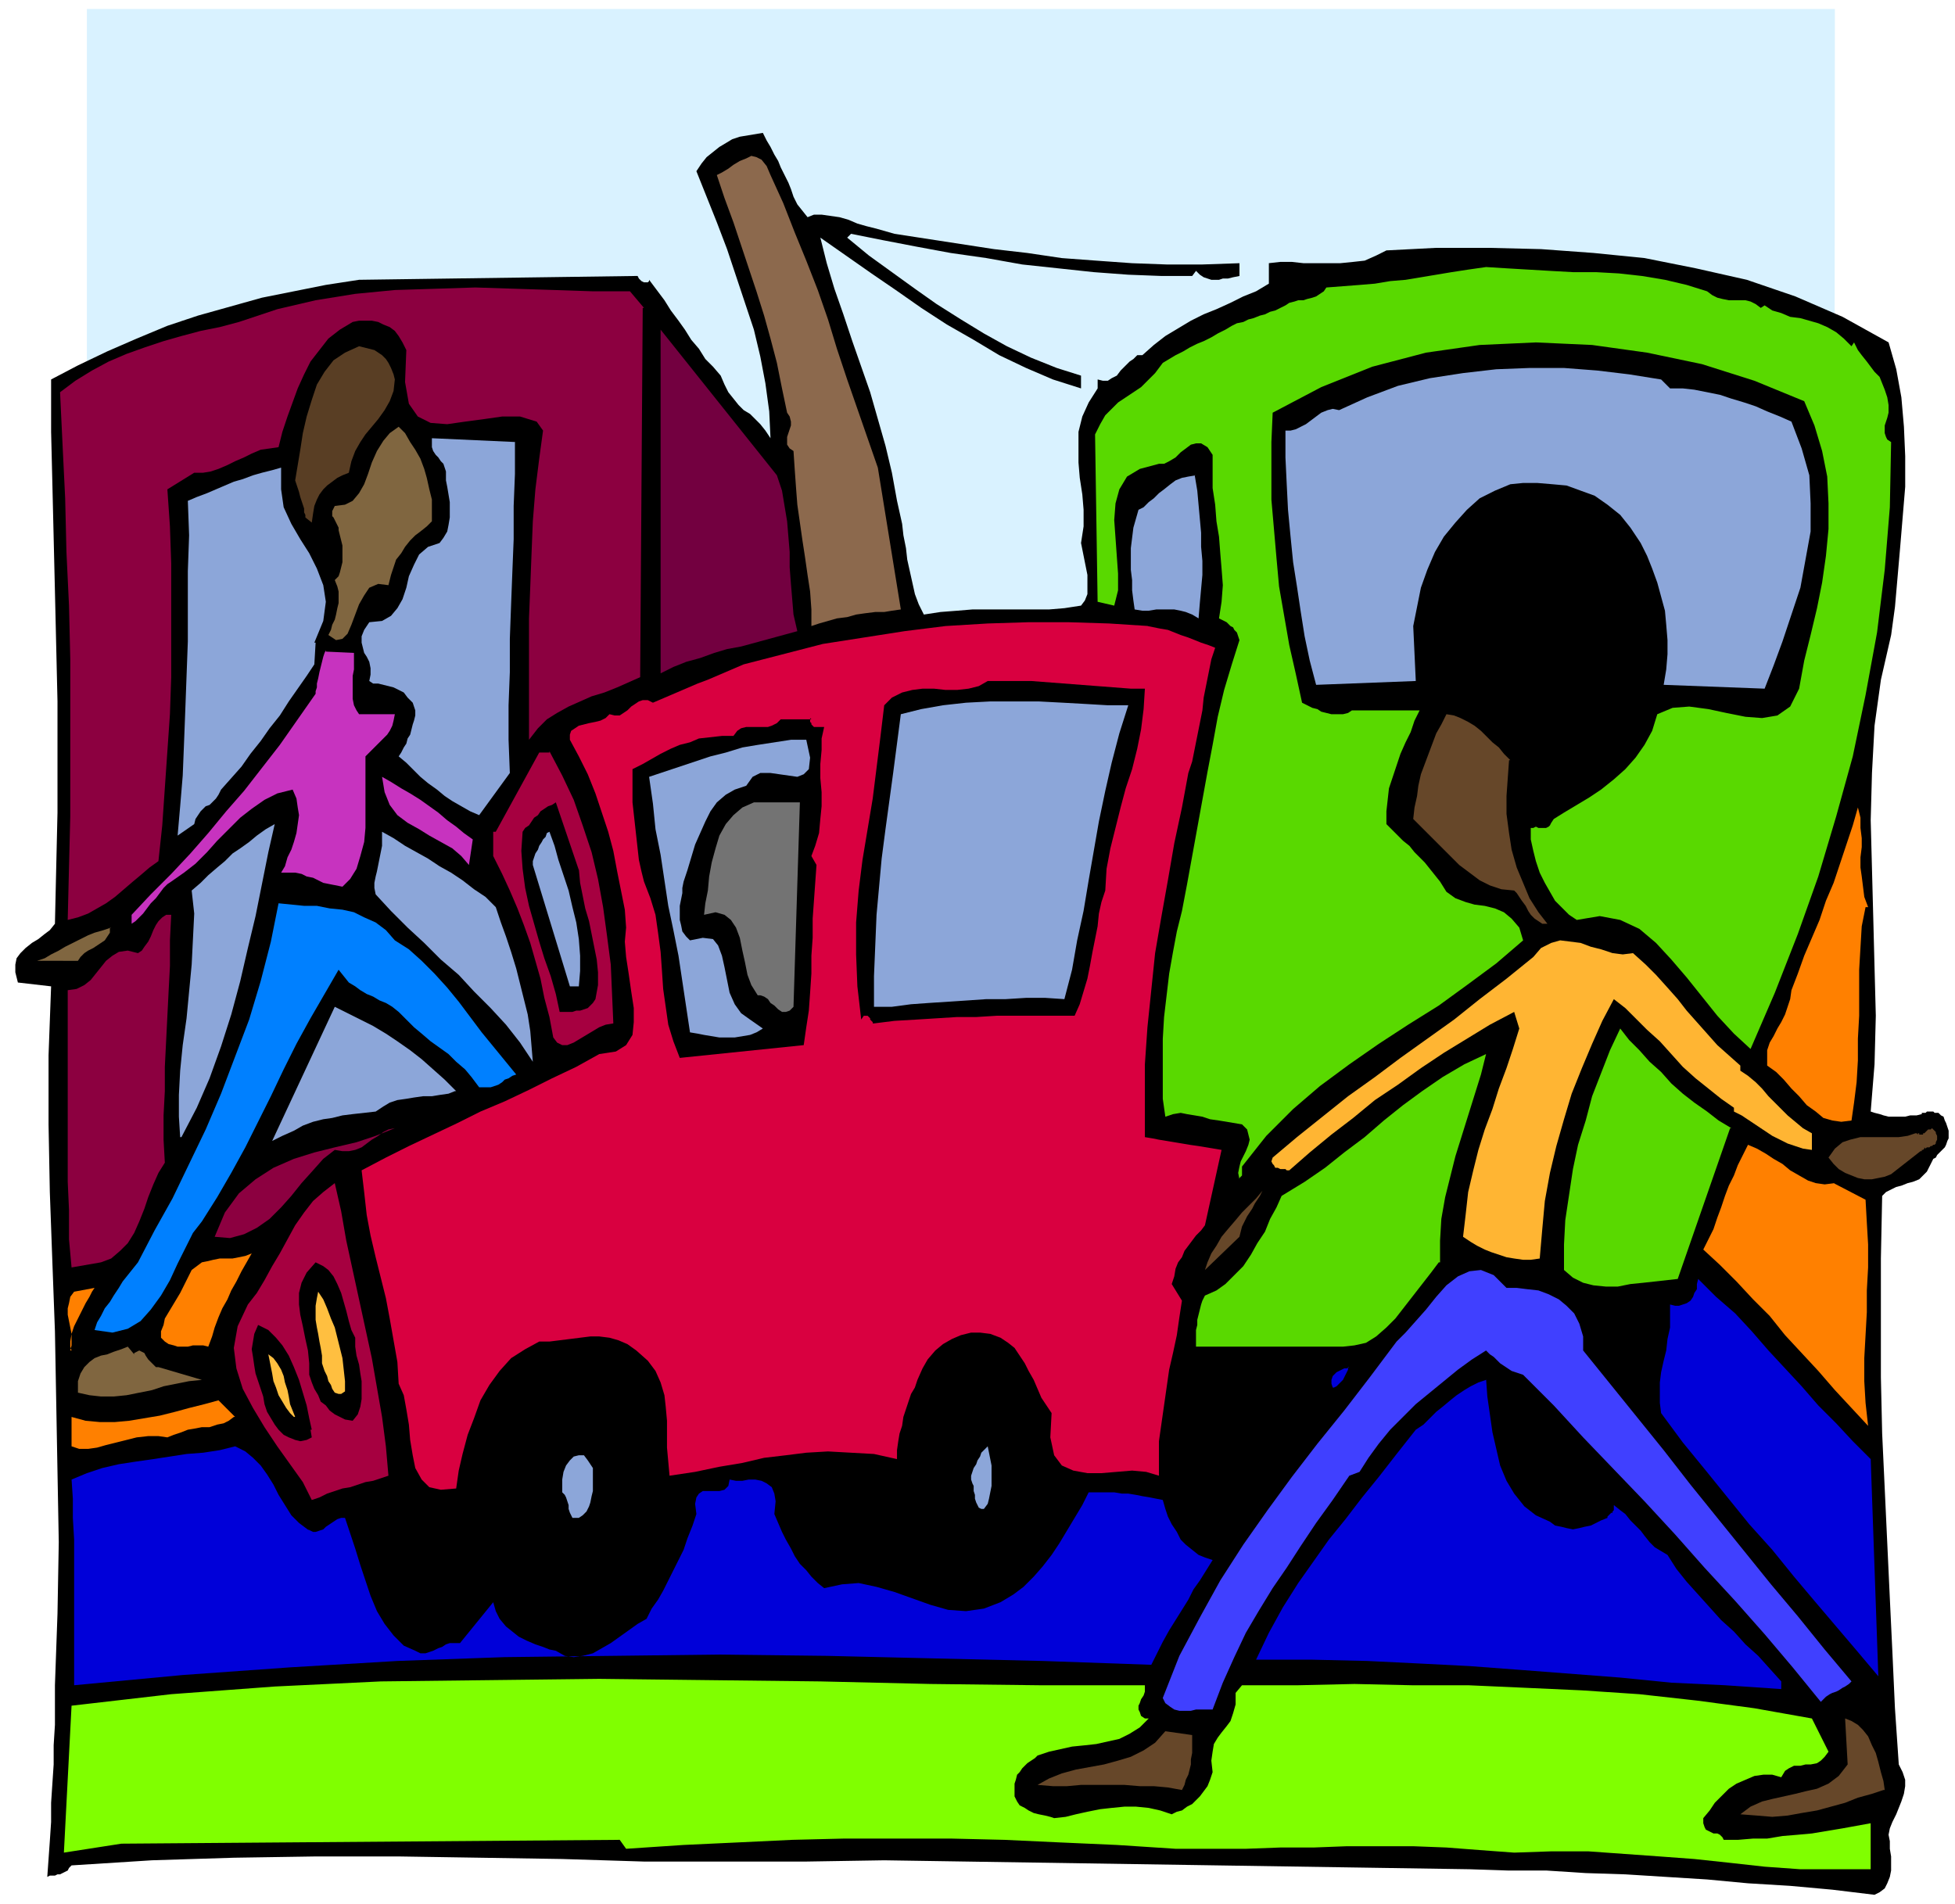 <svg xmlns="http://www.w3.org/2000/svg" fill-rule="evenodd" height="198.667" preserveAspectRatio="none" stroke-linecap="round" viewBox="0 0 1530 1490" width="204"><style>.pen1{stroke:none}.brush3{fill:#000}.brush4{fill:#664729}.brush6{fill:#59d900}.brush7{fill:#8c0040}.brush10{fill:#8ca6d9}.brush11{fill:#806640}.brush12{fill:#c733bf}.brush14{fill:#a60040}.brush16{fill:#ff8000}.brush20{fill:#0000d9}.brush21{fill:#ffbf40}</style><path class="pen1" fill-rule="nonzero" style="fill:#d9f2ff" d="m1435 1447 1-1440H68v1440h1368z"/><path class="pen1 brush3" fill-rule="nonzero" d="m1510 913-2 4-3 3-3 3-5 2-4 1-5 2-4 1-4 2-4 2-3 3-1 49v93l1 44 2 43 2 43 2 43 2 42 2 44 3 44 3 6 2 6v5l-1 6-2 6-2 5-2 5-3 6-2 5-1 5 1 5v6l1 6v11l-1 5-2 5-2 4-4 3-4 2-33-4-33-3-33-2-32-3-32-2-32-2-31-1-31-2h-30l-30-1-458-7-62 1H504l-64-2-64-1-64-1h-65l-64 1-64 2-63 4-2 2-1 2-2 1-2 1-2 1h-2l-2 1h-4l-2 1 1-14 1-14 1-15v-15l1-15 1-15v-15l1-16v-31l2-56 1-56-1-55-1-55-1-55-2-54-2-55-1-53v-54l2-54-26-3-2-8v-6l1-5 3-4 4-4 5-4 5-3 5-4 4-3 4-5 1-44 1-43v-87l-1-43-1-43-1-42-1-42-1-41v-41l21-11 23-11 23-10 24-10 24-8 25-7 25-7 25-5 25-5 26-4 217-3h1l1 2 1 1 1 1 2 1h3l1-1v-1l6 8 6 8 5 8 6 8 5 7 5 8 6 7 5 8 6 6 6 7 3 7 3 6 4 5 4 5 4 4 5 3 4 4 4 4 4 5 4 6-1-21-3-22-4-21-5-21-7-21-7-21-7-21-8-21-8-20-8-20 4-6 4-5 5-4 5-4 5-3 5-3 6-2 6-1 6-1 6-1 3 6 3 5 3 6 3 5 2 5 3 6 3 6 2 5 2 6 3 6 8 10 5-2h6l7 1 7 1 7 2 7 3 7 2 8 2 7 2 7 2 26 4 26 4 26 4 26 3 27 4 27 2 28 2 27 1h28l29-1v10l-5 1-4 1h-4l-3 1h-6l-3-1-3-1-3-2-3-3-3 4h-24l-26-1-27-2-28-3-28-3-28-5-28-4-27-5-26-5-25-5-3 3 17 14 18 13 18 13 17 12 19 12 18 11 18 10 19 9 20 8 19 6v10l-22-7-21-9-21-10-20-12-21-12-20-13-20-14-19-13-20-14-20-14 5 20 6 20 7 20 7 21 7 20 7 20 6 21 6 21 5 21 4 22 2 9 2 9 1 9 2 10 1 9 2 9 2 9 2 9 3 8 4 8 13-2 13-1 12-1h60l12-1 13-2 3-4 2-5v-15l-1-5-1-5-1-5-1-5-1-5 2-13v-13l-1-12-2-13-1-12v-24l3-12 5-11 7-11v-7l4 1h4l3-2 4-2 3-4 3-3 4-4 3-2 3-3h4l9-8 9-7 10-6 10-6 10-5 10-4 11-5 10-5 10-4 10-6v-16l9-1h9l9 1h29l10-1 9-1 9-4 8-4 39-2h41l41 1 41 3 40 4 40 8 40 9 38 13 37 16 36 20 6 21 4 22 2 23 1 23v24l-2 24-2 24-2 23-2 23-3 22-8 35-5 36-2 37-1 37 1 38 1 38 1 39 1 38-1 38-3 37 3 1 4 1 3 1 4 1h13l4-1h5l4-1v-1h3l1-1h5l1 1h3l2 2 2 1 1 3 1 2 1 3 1 3v6l-1 2-1 3-1 2-2 2-1 1-2 2-1 1-1 2-2 1-1 2-1 2-1 2z"/><path class="pen1 brush4" fill-rule="nonzero" d="M1506 898v1l-1 1h-1v1h-1l-23 18-5 2-5 1-5 1h-6l-5-1-5-2-5-2-5-3-4-4-4-5 5-7 6-5 6-2 8-2h30l7-1 6-2h1l1 1v-1h1v1h3v-1h1l1-1 1-1 1-1v-1 1h2l1-1 1 1 1 1 1 1v1l1 2v3l-1 2v1l-1 1h-1l-1 1h-1l-1 1h-2l-1 1z"/><path class="pen1" fill-rule="nonzero" style="fill:#8c694d" d="m687 366 18 111-7 1-6 1h-7l-8 1-7 1-7 2-8 1-7 2-7 2-6 2v-13l-1-14-2-13-2-14-2-13-2-14-2-14-1-13-1-14-1-15-3-2-2-3v-6l1-3 1-3 1-3v-3l-1-4-2-3-4-19-4-20-5-19-5-18-6-19-6-18-6-18-6-18-7-19-6-18 4-2 5-3 4-3 5-3 5-2 4-2 4 1 4 2 4 5 3 7 10 22 9 23 9 22 9 23 8 23 7 23 8 24 8 23 8 23 8 23z"/><path class="pen1 brush6" fill-rule="nonzero" d="m1336 228 4 3 4 2 4 1 5 1h13l4 1 4 2 4 3 3-2 6 4 7 2 7 3 8 1 7 2 7 2 7 3 7 4 6 5 6 6 2-3 3 6 3 4 4 5 3 4 3 4 4 4 2 5 2 5 2 6 1 6v6l-1 4-1 3-1 3v6l1 3 1 2 3 2-1 51-4 49-6 49-9 49-10 48-13 47-14 47-16 45-18 46-19 44-13-12-13-14-12-15-12-15-12-14-12-13-13-11-15-7-16-3-18 3-6-4-5-5-6-6-4-7-4-7-4-8-3-9-2-8-2-9v-9h2l2-1 2 1h6l2-1 1-1 1-2 2-3 8-5 10-6 10-6 9-6 10-8 9-8 8-9 7-10 6-11 4-13 12-5 13-1 15 2 14 3 15 3 13 1 12-2 10-7 7-14 4-22 5-20 5-21 4-20 3-21 2-21v-20l-1-21-4-20-6-20-8-19-39-16-41-13-43-9-43-6-44-2-44 2-42 6-42 11-40 16-38 20-1 23v45l2 23 2 23 2 22 4 23 4 23 5 22 5 23 4 2 4 2 4 1 3 2 4 1 4 1h9l4-1 3-2h53l-4 8-3 9-4 8-4 9-3 9-3 9-3 9-1 9-1 9v10l4 4 5 5 4 4 5 4 4 5 4 4 4 4 4 5 4 5 4 5 5 8 7 5 8 3 7 2 8 1 8 2 7 3 6 5 6 7 3 10-21 18-23 17-22 16-24 15-23 15-23 16-23 17-21 18-21 21-19 24v7l-1 1-1 1v1l-1-5 1-5 1-4 2-4 2-4 2-5 1-4-1-4-1-4-4-4-6-1-6-1-6-1-7-1-6-2-6-1-6-1-5-1-6 1-6 2-2-14v-47l1-17 2-17 2-17 3-17 3-16 4-16 4-21 4-22 4-22 4-22 4-22 4-21 4-22 5-21 6-20 6-19-1-3-1-3-2-2-1-2-2-1-2-2-1-1-2-1-2-1-2-1 2-13 1-13-1-13-1-12-1-13-2-12-1-13-2-13v-26l-4-6-5-3h-4l-4 1-4 3-4 3-4 4-5 3-4 2h-4l-15 4-10 6-6 10-3 11-1 13 1 14 1 14 1 14v13l-3 12-13-3-2-131 4-8 4-7 5-5 5-5 6-4 6-4 6-4 5-5 6-6 6-8 5-3 5-3 6-3 5-3 6-3 5-2 6-3 5-3 6-3 5-3 4-2 5-1 4-2 4-1 5-2 4-1 4-2 4-1 4-2 4-2 3-2 4-1 3-1h4l3-1 4-1 3-1 3-2 3-2 2-3 13-1 13-1 12-1 12-2 12-1 12-2 12-2 12-2 13-2 14-2 16 1 17 1 17 1 18 1h18l18 1 18 2 18 3 17 4 16 5z"/><path class="pen1 brush7" fill-rule="nonzero" d="m503 241-2 289-9 4-9 4-10 4-10 3-9 4-9 4-9 5-8 5-7 7-7 9v-95l1-25 1-26 1-25 2-25 3-24 3-22-5-7-13-4h-14l-14 2-15 2-14 2-13-1-10-5-7-10-3-17 1-25-3-6-3-5-3-4-4-3-5-2-4-2-5-1h-10l-5 1-10 6-9 7-7 9-7 9-5 10-5 11-4 11-4 11-4 12-3 12-7 1-7 1-7 3-6 3-7 3-6 3-7 3-6 2-6 1h-7l-21 13 2 29 1 29v89l-1 29-2 29-2 29-2 29-3 28-7 5-7 6-6 5-7 6-7 6-7 5-7 4-7 4-8 3-8 2 1-41 1-40V516l-1-42-2-42-1-42-2-41-2-42 12-9 13-8 13-7 14-6 14-5 15-5 14-4 15-4 15-3 15-4 30-10 30-7 31-5 31-3 32-1 31-1 31 1 31 1 30 1h29l11 13z"/><path class="pen1" fill-rule="nonzero" style="fill:#730040" d="m608 372 4 12 2 12 2 12 1 12 1 12v12l1 13 1 12 1 12 3 13-11 3-11 3-11 3-11 3-11 2-10 3-11 4-11 3-10 4-10 5V258l91 114z"/><path class="pen1" fill-rule="nonzero" style="fill:#593e24" d="m309 297-1 9-3 8-4 7-5 7-5 6-5 6-4 6-4 7-3 8-2 9-5 2-4 2-4 3-4 3-3 3-3 4-2 4-2 5-1 6-1 7-5-4v-2l-1-2v-3l-1-3-1-3-1-3-1-4-1-3-1-3-1-3 2-12 2-12 2-13 3-13 4-13 4-12 6-10 7-9 9-6 11-5 4 1 4 1 4 1 3 2 3 2 3 3 2 3 2 4 2 5 1 4z"/><path class="pen1 brush10" fill-rule="nonzero" d="M1307 304h10l9 1 10 2 10 2 9 3 10 3 9 3 9 4 10 4 9 4 8 21 6 21 1 22v22l-4 22-4 22-7 21-7 21-7 19-7 18-79-3 2-12 1-12v-11l-1-12-1-11-3-11-3-11-4-11-4-10-5-10-8-12-8-10-10-8-10-7-11-4-11-4-11-1-12-1h-11l-10 1-12 5-12 6-10 9-9 10-9 11-7 12-6 14-5 14-3 15-3 15 2 43-78 3-5-19-4-19-3-19-3-20-3-19-2-20-2-21-1-20-1-21v-21h4l4-1 4-2 4-2 4-3 4-3 4-3 5-2 4-1 5 1 22-10 24-9 25-6 26-4 26-3 26-1h27l26 2 25 3 25 4 7 7z"/><path class="pen1 brush11" fill-rule="nonzero" d="m338 408-4 4-5 4-4 3-4 4-4 5-3 5-4 5-2 6-2 6-2 8-8-1-7 3-4 6-4 7-3 8-3 8-3 7-4 4-5 1-6-4 2-4 1-4 2-4 1-4 1-5 1-4v-9l-1-4-2-5 3-3 1-3 1-4 1-4v-13l-1-4-1-4-1-4v-2l-1-2-1-2-1-2-1-2-1-1v-4l1-2 1-2 8-1 6-3 5-6 4-7 3-8 3-9 4-9 5-8 5-6 7-5 5 5 4 7 4 6 4 7 3 8 2 7 2 9 2 8v18z"/><path class="pen1 brush10" fill-rule="nonzero" d="M403 346v25l-1 25v26l-1 25-1 26-1 27v26l-1 26v27l1 26-24 33-7-3-7-4-7-4-6-4-6-5-7-5-6-5-6-6-5-5-6-5 2-3 2-4 2-3 1-4 2-3 1-4 1-4 1-3 1-4v-4l-2-6-4-4-3-4-4-2-4-2-4-1-4-1-4-1h-4l-3-2 1-5v-5l-1-5-2-4-2-3-1-4-1-4v-5l2-5 4-6 10-1 7-4 5-6 4-7 3-9 2-9 4-9 4-8 7-6 9-3 3-4 3-5 1-5 1-6v-12l-1-6-1-6-1-5v-7l-1-3-1-3-2-2-2-3-2-2-2-3-1-3v-7l66 3zM246 503l7-17 2-15-2-13-5-13-6-12-7-11-7-12-6-13-2-14v-17l-7 2-8 2-7 2-8 3-7 2-7 3-7 3-7 3-8 3-7 3 1 27-1 28v55l-1 27-1 27-1 26-1 25-2 24-2 23 13-9 1-4 2-3 2-3 2-2 2-2 3-1 2-2 3-3 2-3 2-4 8-9 8-9 7-10 8-10 7-10 8-10 7-11 7-10 7-10 6-9 1-17z"/><path class="pen1 brush12" fill-rule="nonzero" d="m255 509-1 2-1 3-1 4-1 4-1 4-1 5-1 4v3l-1 3v2l-14 20-14 20-14 18-14 18-14 16-14 17-14 16-15 16-16 16-15 16v7l3-2 3-3 3-3 3-4 3-4 4-4 3-4 3-4 3-3 3-2 10-7 9-7 9-9 8-9 9-9 9-9 9-7 10-7 10-5 12-3 3 7 1 7 1 6-1 7-1 7-2 7-2 6-3 6-2 7-3 5h11l5 1 4 2 5 1 4 2 4 2 5 1 5 1 5 1 6-6 5-8 3-10 3-11 1-11v-56l3-3 3-3 3-3 3-3 2-2 3-3 2-3 2-4 1-4 1-5h-28l-2-3-2-4-1-5v-18l1-5v-13l-22-1z"/><path class="pen1 brush10" fill-rule="nonzero" d="m935 372 2 12 1 11 1 11 1 11v11l1 11v11l-1 11-1 11-1 12-5-3-5-2-4-1-5-1h-14l-6 1h-5l-6-1-1-7-1-8v-8l-1-8v-17l1-8 1-8 2-7 2-7 4-2 4-4 4-3 4-4 4-3 5-4 4-3 5-2 5-1 6-1z"/><path class="pen1 brush3" fill-rule="nonzero" d="m1265 431 5 10 5 9 4 10 3 10 2 11 2 10v34l-2 11-2 13-4 12-5 10-7 10-8 9-8 8-9 7-9 6-8 5-8 5h-16l1-19-5-15-9-12-11-9-13-9-13-8-12-10-9-11-5-15v-19l1-9 2-9 2-8 2-9 2-9 3-8 3-7 4-7 4-7 6-6 10-8 12-7 12-3 12-2 12 1 12 3 11 5 12 7 10 10 9 11z"/><path class="pen1" fill-rule="nonzero" style="fill:#d90040" d="m898 490 5 1 5 1 6 1 5 2 5 2 6 2 5 2 5 2 6 2 5 2-3 9-2 10-2 10-2 10-1 10-2 10-2 10-2 10-2 10-3 9-5 27-6 28-5 29-5 28-5 29-3 29-3 29-2 29v57l6 1 5 1 6 1 6 1 6 1 6 1 7 1 6 1 6 1 6 1-13 59-3 4-4 4-3 4-3 4-3 4-2 5-3 4-2 5-1 6-2 6 8 13-2 13-2 14-3 14-3 13-2 14-2 14-2 14-2 14v27l-10-3-11-1-12 1-12 1h-11l-11-2-9-4-6-8-3-14 1-19-4-6-4-6-3-7-3-7-4-7-3-6-4-6-4-6-5-4-6-4-8-3-8-1h-7l-8 2-7 3-7 4-6 5-6 7-4 7-4 9-2 6-3 5-2 6-2 6-2 6-1 7-2 6-1 6-1 7v7l-18-4-18-1-18-1-17 1-16 2-17 2-17 4-18 3-19 4-20 3-1-11-1-11v-21l-1-11-1-9-3-10-4-9-6-8-9-8-7-5-7-3-7-2-8-1h-7l-8 1-8 1-8 1-8 1h-8l-11 6-11 7-9 10-8 11-7 12-5 14-5 13-4 15-3 13-2 14-12 1-9-2-6-6-5-9-2-10-2-12-1-12-2-12-2-11-4-9-1-17-3-17-3-17-3-16-4-16-4-16-4-17-3-16-2-18-2-17 19-10 18-9 19-9 19-9 18-9 19-8 19-9 18-9 19-9 18-10 13-2 8-5 5-8 1-10v-11l-2-13-2-14-2-13-1-12 1-11-1-14-3-15-3-15-3-16-4-15-5-15-5-15-6-15-7-14-7-13v-4l1-3 3-2 3-2 4-1 4-1 5-1 4-1 4-2 3-3 4 1h4l3-2 3-2 3-3 3-2 3-2 3-1h4l4 2 7-3 7-3 7-3 7-3 7-3 8-3 7-3 7-3 7-3 7-3 31-8 31-8 32-5 32-5 32-4 33-2 32-1h31l32 1 31 2z"/><path class="pen1 brush3" fill-rule="nonzero" d="m896 539-1 16-2 16-3 15-4 16-5 15-4 15-4 16-4 16-3 16-1 17-3 9-2 9-1 10-2 10-2 10-2 11-2 10-3 10-3 10-4 9h-61l-16 1h-15l-16 1-16 1-17 1-16 2h-1v-1l-1-1-1-1v-1l-1-1-1-1h-3l-2 3-3-26-1-25v-25l2-25 3-24 4-24 4-24 3-24 3-24 3-25 6-6 8-4 8-2 8-1h9l9 1h9l9-1 8-2 7-4h34l13 1 13 1 13 1 13 1 13 1 13 1h11z"/><path class="pen1 brush10" fill-rule="nonzero" d="m883 552-7 22-6 23-5 22-5 24-4 23-4 23-4 24-5 23-4 23-6 23-15-1h-15l-16 1h-15l-15 1-15 1-15 1-14 1-15 2h-14v-24l1-24 1-24 2-22 2-22 3-23 3-22 3-22 3-23 3-23 16-4 17-3 18-2 19-1h38l19 1 18 1 17 1h16z"/><path class="pen1 brush4" fill-rule="nonzero" d="m1181 595-1 14-1 14v14l2 15 2 13 4 14 5 12 5 12 7 11 7 9h-4l-3-2-3-2-3-3-2-3-2-4-3-4-2-3-2-3-2-2-10-1-9-3-8-4-8-6-8-6-7-7-8-8-7-7-7-7-7-7 1-9 2-9 1-8 2-9 3-8 3-8 3-8 3-8 4-7 4-8 6 1 5 2 6 3 5 3 5 4 4 4 5 5 5 4 4 5 5 5z"/><path class="pen1 brush3" fill-rule="nonzero" d="M634 562v3l1 1v1l1 1 1 1h8l-2 9v9l-1 11v11l1 11v11l-1 10-1 11-3 10-3 8 4 7-1 14-1 14-1 14v15l-1 14v14l-1 15-1 14-2 13-2 14-97 10-5-13-4-13-2-14-2-14-1-15-1-14-2-15-2-14-4-13-5-13-2-8-2-9-1-9-1-9-1-9-1-9-1-9v-26l8-4 7-4 7-4 8-4 7-3 8-2 7-3 9-1 9-1h9l3-4 3-2 4-1h17l3-1 4-2 3-3h24z"/><path class="pen1 brush10" fill-rule="nonzero" d="m631 579 3 14-1 9-4 4-5 2-7-1-7-1-7-1h-8l-6 3-5 7-9 3-7 4-7 6-5 7-4 8-4 9-4 9-3 10-3 10-3 9-1 5v4l-1 5-1 5v11l1 4 1 5 3 4 3 3 10-2 8 1 4 5 3 8 2 9 2 10 2 10 4 9 5 7 7 5 10 7-5 3-5 2-6 1-6 1h-12l-6-1-6-1-5-1-6-1-3-20-3-20-3-20-4-20-4-19-3-20-3-20-4-20-2-20-3-21 12-4 12-4 12-4 12-4 12-3 13-4 12-2 13-2 13-2h13z"/><path class="pen1 brush14" fill-rule="nonzero" d="m430 588 10 19 9 19 7 20 7 21 5 21 4 22 3 22 3 23 1 23 1 23-6 1-5 2-5 3-5 3-5 3-5 3-5 2h-4l-4-2-3-4-3-16-4-15-3-15-4-14-4-14-5-14-5-13-6-14-6-13-7-14v-19h2l34-62h8z"/><path class="pen1 brush12" fill-rule="nonzero" d="m370 657-3 20-6-7-7-6-9-5-9-5-8-5-9-5-8-6-6-8-4-10-2-12 7 4 8 5 7 4 8 5 7 5 7 5 7 6 7 5 6 5 7 5z"/><path class="pen1 brush3" fill-rule="nonzero" d="m453 680 1 11 2 10 2 10 3 10 2 10 2 10 2 10 1 10v10l-2 11-2 3-2 2-2 2-3 1-3 1h-3l-3 1h-10l-3-14-4-14-5-14-4-13-4-14-4-14-3-14-2-15-1-14 1-15 2-3 3-2 2-3 2-3 3-2 2-3 3-2 3-2 3-1 3-2 18 53z"/><path class="pen1" fill-rule="nonzero" style="fill:#737373" d="m621 788-3 3-3 1h-3l-3-2-3-3-3-2-2-3-3-2-3-1h-2l-5-8-3-8-2-10-2-9-2-10-3-8-4-6-5-4-7-2-9 2 1-9 2-10 1-11 2-11 3-11 3-10 5-9 6-7 7-6 9-4h36l-5 160z"/><path class="pen1 brush16" fill-rule="nonzero" d="M1461 710h-1l-3 15-1 17-1 17v36l-1 18v17l-1 17-2 16-2 14-8 1-7-1-7-2-6-5-7-5-6-7-6-6-6-7-6-6-7-5v-12l2-6 3-5 3-6 3-5 3-6 2-6 2-6 1-7 5-13 5-14 6-14 6-14 5-15 6-14 5-15 5-15 5-15 4-14 2 8v8l1 8v7l-1 8v8l1 7 1 8 1 8 3 8z"/><path class="pen1 brush10" fill-rule="nonzero" d="m141 890-1-16v-17l1-19 2-20 3-21 2-21 2-21 1-20 1-20-2-18 7-6 6-6 7-6 6-5 6-6 6-4 7-5 6-5 7-5 7-4-5 22-5 25-5 25-6 25-6 26-7 26-8 25-9 25-10 23-12 23zm247-180 4 12 4 11 4 12 4 13 3 12 3 12 3 12 2 13 1 12 1 12-10-15-11-14-12-13-13-13-12-13-14-12-13-13-13-12-13-13-12-13-1-5v-4l1-5 1-4 1-5 1-5 1-5 1-5v-11l9 5 9 6 9 5 9 5 9 6 9 5 9 6 9 7 9 6 8 8zm65 62h-7l-29-95v-3l1-3 1-3 2-3 1-3 2-3 1-2 2-2 1-3 2-1 4 11 3 11 4 12 4 12 3 13 3 12 2 13 1 13v12l-1 12z"/><path class="pen1" fill-rule="nonzero" style="fill:#0080ff" d="m309 736 11 7 10 9 10 10 10 11 9 11 9 12 9 12 9 11 9 11 9 11-3 1-3 2-3 1-2 2-3 2-3 1-3 1h-9l-6-8-5-6-7-6-6-6-7-5-7-5-7-6-6-5-6-6-6-6-5-4-5-3-5-2-5-3-5-2-5-3-4-3-5-3-4-5-4-5-11 19-11 19-11 20-10 20-10 21-10 20-10 20-11 20-11 19-12 19-7 9-6 12-6 12-6 13-7 12-8 11-8 9-10 6-12 3-14-2 2-6 3-5 3-6 4-5 3-5 4-6 3-5 4-5 4-5 4-5 13-25 14-25 13-27 13-27 12-28 11-29 11-29 9-30 8-31 6-30 10 1 10 1h10l10 2 10 1 9 2 8 4 9 4 8 6 7 8z"/><path class="pen1 brush7" fill-rule="nonzero" d="m134 716-1 20v20l-1 19-1 20-1 20-1 20v19l-1 19v19l1 18-5 8-4 9-4 10-3 9-4 10-4 9-5 8-6 6-7 6-8 3-23 4-2-22v-23l-1-22V775l7-1 6-3 5-4 4-5 4-5 4-5 5-4 5-3 7-1 8 2 3-2 2-3 3-4 2-4 2-5 2-4 2-3 3-3 3-2h4z"/><path class="pen1 brush11" fill-rule="nonzero" d="M86 726v4l-2 3-2 3-3 2-3 2-3 2-4 2-3 2-3 3-2 3H29l6-2 5-3 6-3 5-3 6-3 6-3 6-3 5-2 7-2 6-2z"/><path class="pen1" fill-rule="nonzero" style="fill:#ffb533" d="M1362 834v4l6 4 6 5 5 5 5 6 5 5 5 5 5 5 6 5 6 5 7 4v13l-7-1-6-2-6-2-6-3-6-3-6-4-6-4-6-4-6-4-6-3v-3l-10-7-10-8-10-8-10-9-9-10-9-10-10-9-9-9-8-8-9-7-9 17-8 18-8 19-8 20-6 20-6 21-5 21-4 22-2 22-2 23-7 1h-6l-7-1-6-1-6-2-6-2-5-2-6-3-5-3-6-4 2-17 2-18 4-17 4-16 5-16 6-16 5-16 6-16 5-15 5-16-4-13-19 10-18 11-18 11-18 12-18 13-18 12-17 14-17 13-17 14-16 14h-2l-1-1h-4l-2-1h-2l-1-2-1-1-1-2 1-3 19-16 20-16 20-16 21-15 20-15 21-15 21-15 20-16 21-16 21-17 6-7 8-4 7-2 8 1 8 1 8 3 8 2 9 3 8 1 8-1 10 9 8 8 9 10 8 9 7 9 8 9 8 9 8 9 9 8 9 8z"/><path class="pen1 brush10" fill-rule="nonzero" d="m356 854-5 2-7 1-6 1h-7l-7 1-6 1-7 1-6 2-5 3-6 4-9 1-9 1-8 1-8 2-7 1-8 2-8 3-7 4-9 4-8 4 49-105 10 5 10 5 10 5 10 6 9 6 10 7 9 7 9 8 9 8 9 9z"/><path class="pen1 brush6" fill-rule="nonzero" d="m1354 883-41 118-9 1-9 1-9 1-10 1-10 2h-9l-10-1-8-2-8-4-7-6v-20l1-19 3-20 3-20 4-19 6-19 5-19 7-18 7-18 8-17 7 9 8 8 8 9 9 8 8 9 9 8 9 7 10 7 9 7 10 6zm-228 105-6 8-7 9-7 9-7 9-7 9-7 7-8 7-8 5-9 2-9 1H936v-13l1-4v-4l1-4 1-4 1-4 1-3 2-4 9-4 7-5 7-7 7-7 6-9 5-9 6-9 4-10 5-9 4-9 18-11 16-11 15-12 16-12 15-13 15-12 15-11 16-11 17-10 17-8-4 16-5 16-5 16-5 16-5 16-4 16-4 16-3 17-1 17v17z"/><path class="pen1 brush7" fill-rule="nonzero" d="m309 883-5 1-4 2-4 3-5 3-4 3-4 3-5 2-5 1h-5l-6-1-9 7-8 9-9 10-8 10-8 9-9 9-10 7-10 5-11 3-12-1 8-19 11-15 13-11 14-9 16-7 16-5 16-4 17-4 15-5 15-6z"/><path class="pen1 brush16" fill-rule="nonzero" d="m1435 926 25 13 1 18 1 17v18l-1 18v17l-1 18-1 18v18l1 17 2 18-13-14-13-14-13-15-13-14-13-14-12-15-13-13-13-14-13-13-13-12 4-8 4-8 3-9 3-8 3-9 3-8 4-8 3-8 4-8 4-8 7 3 7 4 6 4 7 4 6 5 7 4 7 4 6 2 7 1 8-1z"/><path class="pen1 brush14" fill-rule="nonzero" d="m304 1155-6 2-6 2-6 1-6 2-6 2-6 1-6 2-6 2-6 3-6 2-7-14-10-14-10-14-10-15-9-15-8-15-5-16-2-16 3-17 8-17 7-9 6-10 6-11 6-10 6-11 6-11 7-10 7-9 8-7 9-7 5 22 4 23 5 23 5 23 5 23 5 23 4 23 4 23 3 23 2 23z"/><path class="pen1 brush4" fill-rule="nonzero" d="m988 932-2 4-2 3-2 3-2 4-2 3-2 3-2 4-2 4-1 4-1 4-27 26 2-6 3-7 4-6 4-7 5-6 6-7 5-6 6-6 5-5 5-6z"/><path class="pen1 brush16" fill-rule="nonzero" d="m197 981-4 7-4 7-4 8-4 7-3 7-4 7-3 7-3 8-2 7-3 8-4-1h-8l-4 1h-8l-3-1-4-1-3-2-3-3v-5l2-5 1-5 3-5 3-5 3-5 3-5 3-6 3-6 3-6 4-3 4-3 5-1 4-1 5-1h10l5-1 5-1 5-2z"/><path class="pen1 brush3" fill-rule="nonzero" d="M278 1047v7l1 7 2 7 1 7 1 6v14l-1 6-2 6-4 5-6-1-4-2-4-2-4-3-3-4-4-3-2-5-3-5-2-5-2-6v-9l-1-10-2-9-2-10-2-9-1-8v-9l2-8 4-8 7-8 6 3 4 3 4 5 3 6 3 7 2 7 2 7 2 8 2 7 3 6z"/><path class="pen1" fill-rule="nonzero" style="fill:#4040ff" d="m1239 1057 21 26 21 26 21 26 21 27 21 26 21 26 21 26 21 25 21 26 21 25-2 2-3 2-2 1-3 2-2 1-3 1-2 1-3 2-2 2-2 2-22-27-22-26-23-26-24-26-23-26-24-26-24-25-24-25-23-25-24-24-3-1-3-1-3-1-3-2-3-2-3-2-2-2-3-3-3-2-3-3-11 7-11 8-11 9-11 9-11 9-10 10-10 10-9 11-8 11-7 11-8 3-13 19-13 18-12 18-11 17-11 16-11 18-10 17-9 19-9 20-8 21h-13l-4 1h-9l-4-1-3-2-4-3-2-4 13-33 16-30 16-29 18-28 19-27 19-26 20-26 21-26 20-26 21-28 7-7 8-9 8-9 8-10 8-9 9-7 9-4 9-1 10 4 10 10h8l8 1 9 1 8 3 8 4 6 5 6 6 4 8 3 10v11z"/><path class="pen1 brush20" fill-rule="nonzero" d="m1464 1141 6 171-16-19-17-20-17-20-16-19-17-21-18-20-17-21-17-21-18-22-17-23-1-8v-16l1-8 2-9 2-8 1-9 2-9v-18l4 1h3l3-1 3-1 3-2 2-3 1-3 2-3v-4l1-4 14 14 15 13 13 14 13 15 13 14 13 14 13 15 14 14 13 14 14 14z"/><path class="pen1 brush16" fill-rule="nonzero" d="m55 1057 1-4v-9l-1-5-1-5-1-5v-5l1-4 1-5 3-4 16-3-2 3-2 4-3 5-3 6-3 6-3 6-2 6-1 6v4l1 3z"/><path class="pen1 brush21" fill-rule="nonzero" d="m270 1089-3 2h-2l-3-1-2-3-1-3-2-3-1-4-2-4-1-3-1-3v-6l-1-6-1-5-1-6-1-5-1-6v-11l1-6 1-5 4 6 3 7 3 8 3 7 2 8 2 8 2 8 1 9 1 9v9z"/><path class="pen1 brush3" fill-rule="nonzero" d="M1291 1024v6l-1 6-1 6v6l-1 5-1 6-1 6-1 6v6l-1 6-5-4-4-5-5-5-5-6-4-7-4-6-3-7-2-7-1-8 1-7 39 3zm-1048 95 1 6-4 2-5 1-4-1-5-2-4-2-4-4-3-4-3-5-3-5-2-6-1-6-2-6-2-6-2-6-1-6-1-7-1-6 1-6 1-6 3-7 8 4 6 6 5 6 5 8 4 9 4 10 3 10 3 10 2 10 2 9z"/><path class="pen1 brush11" fill-rule="nonzero" d="m105 1059 2-1 2-1 2 1 2 1 1 2 2 3 2 2 2 2 2 2h2l34 10-10 1-10 2-10 2-9 3-10 2-10 2-10 1H79l-9-1-9-2v-9l2-6 3-5 4-4 4-3 5-2 5-1 5-2 6-2 5-2 5 6z"/><path class="pen1 brush21" fill-rule="nonzero" d="m230 1109-3-3-3-4-3-5-3-5-2-6-2-5-1-6-1-5-1-5-1-5 4 3 3 4 3 5 2 5 1 5 2 6 1 5 1 6 2 5 2 5z"/><path class="pen1 brush3" fill-rule="nonzero" d="m503 1092 2 9 1 9v45l2 8 2 8 4 7h13l-3 11-4 12-4 11-5 12-5 10-7 11-7 9-8 7-8 7-10 5-5 2-5 1h-11l-5-2-6-2-5-2-5-2-5-3-5-2-9-13-8-13-7-14-5-15-4-15-3-15v-16l1-15 2-16 5-15 2-8 4-8 5-8 5-7 6-6 7-6 7-5 8-4 8-2 8-2 7 1 7 1 6 1 6 1 6 2 5 3 6 4 5 5 5 7 5 8zm312 69 1 3 1 1 2 2h1l2 1h9l-2 11-4 10-6 9-6 8-8 8-8 6-9 6-9 5-8 5-8 4h-34l-6-2-7-2-6-3-5-5-5-7-3-6-2-5-2-6-2-6-2-6-1-6-2-6-1-6v-6l-1-6 6-1 7-1 7-1 6-2 6-3 5-4 4-5 1-7v-9l-3-10 2-8 3-8 2-8 3-8 4-7 4-6 5-5 5-5 7-3 7-1 9 5 8 7 7 9 7 9 5 11 5 11 3 12 3 12 2 13 1 13z"/><path class="pen1 brush20" fill-rule="nonzero" d="M1055 1070v2l-1 2-1 2-1 2-1 2-2 2-1 1-2 2-2 1h-1l-1-3v-3l1-3 1-1 2-2 2-1 2-1 2-1h2l2-1z"/><path class="pen1 brush3" fill-rule="nonzero" d="M1027 1073v17l-3 15-6 14-7 13-8 12-9 11-9 11-9 11-8 12-6 12-4-1-5-1-4-1-4-1-4-3-3-2-3-3-3-4-3-5-1-6-5-9-3-9v-21l2-10 2-10 2-10 2-9 2-9v-7h31l9-1h9l9-1 9-1 10-1 10-1 10-1z"/><path class="pen1 brush20" fill-rule="nonzero" d="m1163 1079 1 14 2 14 2 14 3 13 3 13 5 12 6 10 8 10 9 7 11 5 4 3 5 1 4 1 5 1 5-1 4-1 5-1 4-2 4-2 5-2v-1l1-1 1-1 1-1h1v-1l1-1v-4l5 4 4 3 4 5 4 4 4 4 3 4 4 5 4 4 5 3 5 3 7 11 8 10 9 10 9 10 9 10 10 9 9 10 10 9 9 10 9 10v6l-44-3-42-2-40-4-39-3-39-3-40-3-39-2-41-2-43-1h-44l10-21 11-20 12-19 12-17 12-17 13-16 13-17 13-16 14-18 15-19 6-4 5-5 5-5 5-4 6-5 5-4 6-4 5-3 6-3 6-2z"/><path class="pen1 brush3" fill-rule="nonzero" d="m1252 1165-2 4-2 3-3 2-4 2-3 1h-12l-4-1-4-2-8-4-7-6-5-8-4-8-3-10-3-9-2-10-2-10-2-10-3-9 8 5 7 7 8 7 7 8 7 8 8 8 7 9 7 8 7 8 7 7z"/><path class="pen1 brush16" fill-rule="nonzero" d="m183 1109-4 3-4 2-5 1-6 2h-6l-5 1-6 1-5 2-6 2-5 2-7-1h-8l-9 1-8 2-8 2-8 2-7 2-7 1h-7l-6-2v-23l11 3 11 1h12l11-1 12-2 12-2 12-3 11-3 12-3 11-3 13 13z"/><path class="pen1 brush3" fill-rule="nonzero" d="m791 1135 1 7v12l-1 6v6l-1 5-2 5-2 6-2 4-3 5-2 1-2 1-3 1h-2l-2 1h-3l-2-1h-8l-4-4-3-5-2-5-2-6-1-6v-12l1-6 1-6 3-5 2-8 4-6 4-4 6-3h5l5 1 5 2 5 4 3 5 3 6zm-312 10 1 5v9l-1 5v4l-1 4-1 5-2 3-1 4-2 4-4 3-4 3-3 3-4 3-3 2-4 1h-8l-4-2-5-3-3-5-1-5-1-6-1-6v-18l1-6 1-5 1-5 2-3 2-3 2-2 2-2 3-1 2-2 3-1 2-1 3-1 2-1 4 1 3 1 3 1 3 2 3 2 3 2 2 2 2 3 2 3 2 3z"/><path class="pen1 brush20" fill-rule="nonzero" d="m241 1197 4 2h2l3-1 3-1 2-2 3-2 3-2 3-2 3-1h3l4 12 4 12 4 13 4 12 4 12 5 12 6 10 7 9 8 8 9 4 4 2h4l3-1 3-1 4-2 3-1 3-2 3-1h8l26-32 2 7 3 6 5 6 5 4 5 4 6 3 7 3 6 2 5 2 5 1 7 4 7 1 7-1 8-2 7-4 7-4 7-5 7-5 7-5 7-4 4-8 5-7 4-7 4-8 4-8 4-8 4-8 3-9 4-10 3-9-1-8 1-5 2-3 3-2h13l4-1 3-3 1-5 5 1h5l5-1h5l5 1 4 2 4 3 2 5 1 6-1 10 3 7 3 7 3 6 4 7 3 6 4 6 5 5 4 5 5 5 5 4 14-3 13-1 14 3 14 4 14 5 14 5 14 4 14 1 14-2 13-5 10-6 8-6 8-8 7-8 7-9 6-9 6-10 6-10 6-10 5-10h20l6 1h5l6 1 5 1 6 1 5 1 5 1 2 7 2 6 3 6 4 6 3 6 4 4 5 4 5 4 5 2 6 2-5 8-5 8-5 7-4 8-5 8-5 8-5 8-5 9-4 8-5 10-85-3-85-2-84-2-85-1-83 1-84 1-84 3-84 5-84 6-85 8v-114l-1-17v-15l-1-15 12-5 12-4 13-3 13-2 14-2 13-2 13-2 13-1 13-2 12-3 8 4 6 5 6 6 5 7 5 8 4 8 5 8 5 8 6 6 8 6z"/><path class="pen1 brush10" fill-rule="nonzero" d="m773 1132 1 5 1 5 1 5v16l-1 5-1 5-1 4-3 4h-2l-2-1-1-2-1-2-1-3v-3l-1-3v-4l-1-2-1-3v-3l1-3 1-3 2-3 1-3 2-3 1-3 2-2 2-2 1-1zm-309 16v19l-1 4-1 5-1 3-2 4-3 3-3 2h-5l-1-2-1-2-1-3v-3l-1-3-1-3-1-2-2-2v-10l1-6 2-5 3-4 3-3 4-1h4l3 4 4 6z"/><path class="pen1 brush3" fill-rule="nonzero" d="m665 1155 2 6 1 6v7l1 7v7l1 7 1 7 2 7 2 6 4 6-2 3-3 1-3 2h-3l-3 1-3-1h-4l-3-1-3-1-2-1-5-6-5-6-4-6-4-6-3-7-3-6-3-7-2-7-1-8-1-7 3-1 5-1 4-1h35zm-293 72v6l-2 6-1 5-2 6-3 5-3 5-3 4-3 4-4 3-5 2h-11l-9-3-8-6-6-9-4-10-4-11-4-11-3-12-4-11-4-9-1-5v-4l2-3 2-2 3-2 3-2 4-1 3-1 3-1 1-2 9 4 9 3 8 2 9 3 7 4 7 5 6 6 4 8 3 11 2 13z"/><path class="pen1" fill-rule="nonzero" style="fill:#80ff00" d="M896 1319v5l-1 3-2 3-1 3-1 2v3l1 2 1 3 3 2h3l-7 7-8 5-8 4-9 2-9 2-9 1-10 1-9 2-9 2-9 3-2 2-3 2-3 2-2 2-2 2-2 3-2 2-1 4-1 3v10l2 4 2 3 4 2 3 2 4 2 4 1 5 1 4 1 3 1 9-1 8-2 9-2 10-2 9-1 10-1h9l10 1 9 2 9 3 4-2 4-1 4-3 4-2 3-3 3-3 3-4 3-4 2-5 2-6-1-9 1-7 1-6 3-5 3-4 4-5 3-4 2-6 2-7v-9l5-6h44l44-1 45 1h44l45 2 44 2 45 3 45 5 45 6 45 8 13 26-3 4-3 3-3 2-5 1h-4l-4 1h-5l-4 2-3 2-3 5-7-2h-7l-7 1-7 3-7 3-6 4-5 5-6 6-4 6-5 6v4l1 3 1 2 2 1 2 1 2 1h3l2 1 2 2 1 2h11l12-1h11l12-2 12-1 11-1 12-2 12-2 11-2 11-2v36h-55l-28-2-27-3-28-3-27-2-28-2-28-2h-29l-29 1-27-2-26-2-26-1h-52l-26 1h-26l-27 1h-55l-46-3-45-2-43-2-42-1h-83l-41 1-42 2-43 2-45 3-5-7-390 3-45 7 6-115 78-9 81-6 83-4 85-1 86-1 86 1 87 1 86 2 85 1h83z"/><path class="pen1 brush4" fill-rule="nonzero" d="m1474 1401-9 3-11 3-10 4-11 3-11 3-12 2-11 2-12 1-12-1-13-1 8-6 9-4 8-2 9-2 9-2 8-2 9-2 9-4 8-6 7-9-2-36 5 2 5 3 4 4 4 5 3 7 3 6 2 7 2 8 2 7 1 7zm-541-43v14l-1 5v4l-1 4-1 4-2 4-1 4-2 4-11-2-11-1h-11l-12-1h-34l-11 1h-11l-12-1 9-5 10-4 11-3 11-2 11-2 11-3 10-3 10-5 9-6 8-9 21 3z"/></svg>
